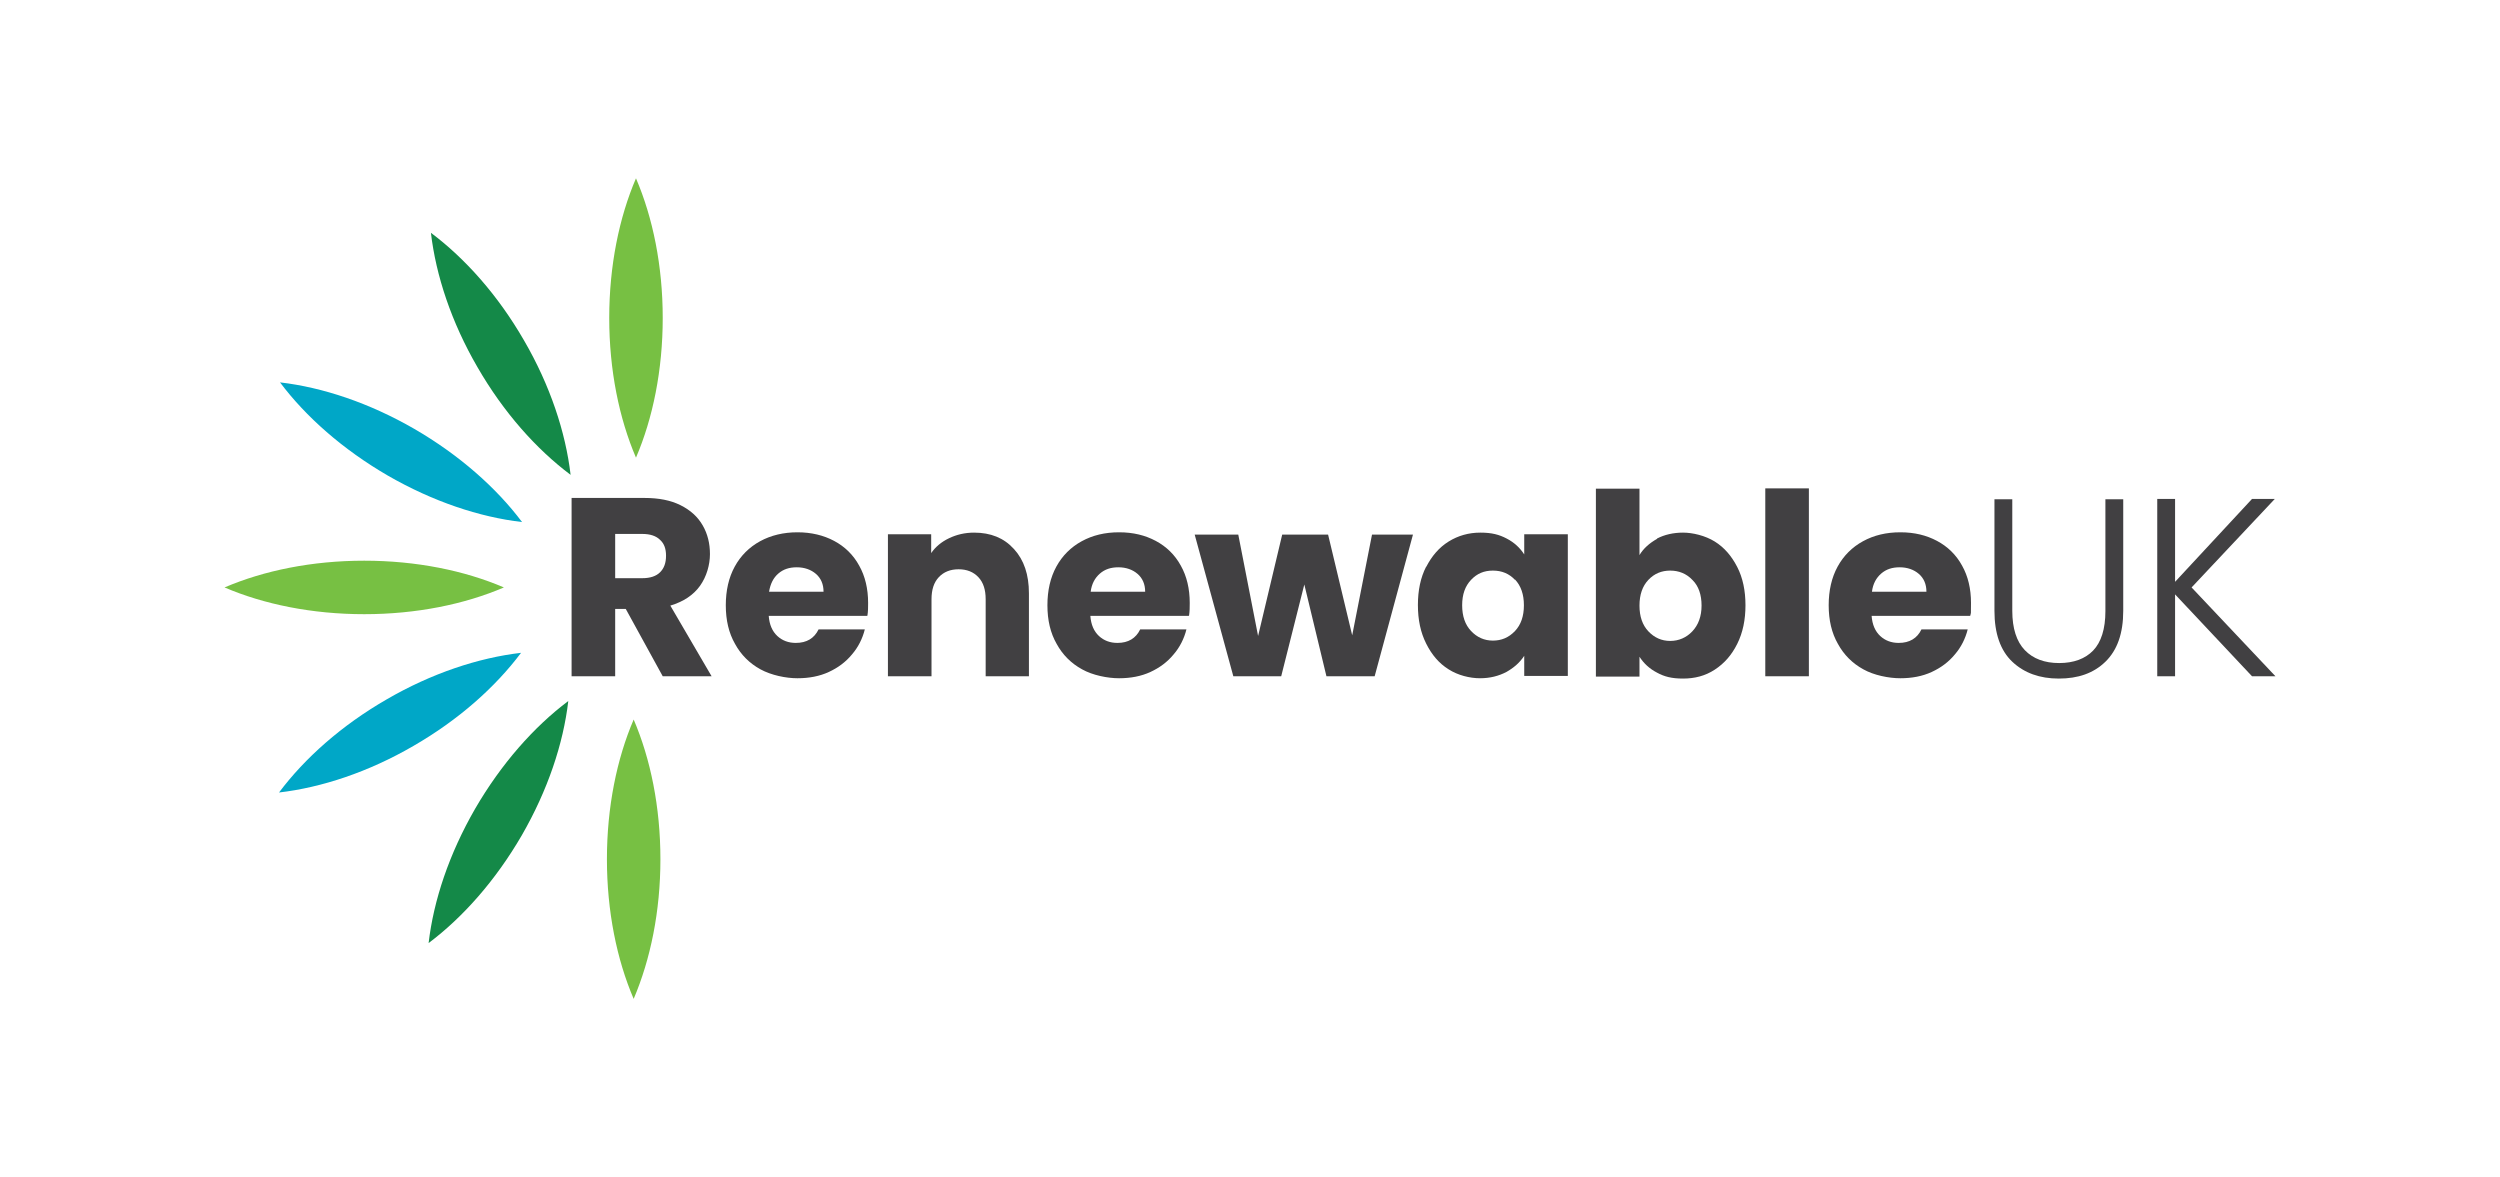 <?xml version="1.0" encoding="UTF-8"?>
<svg xmlns="http://www.w3.org/2000/svg" version="1.1" viewBox="0 0 757.1 356.5">
  <defs>
    <style>
      .cls-1 {
        fill: #414042;
      }

      .cls-2 {
        fill: #00a7c7;
      }

      .cls-2, .cls-3, .cls-4 {
        fill-rule: evenodd;
      }

      .cls-3 {
        fill: #77c043;
      }

      .cls-4 {
        fill: #148948;
      }
    </style>
  </defs>
  <!-- Generator: Adobe Illustrator 28.7.1, SVG Export Plug-In . SVG Version: 1.2.0 Build 142)  -->
  <g>
    <g id="Layer_1">
      <g>
        <path class="cls-3" d="M192.6,54c5.1,11.9,8.1,26.5,8.1,42.3s-3,30.4-8.1,42.3c-5.1-11.9-8.1-26.5-8.1-42.3,0-15.8,3-30.4,8.1-42.3h0Z"/>
        <path class="cls-4" d="M130.5,70.5c10.4,7.8,20.3,18.9,28.2,32.6,7.9,13.6,12.6,27.8,14.1,40.7-10.4-7.8-20.3-18.9-28.2-32.6-7.9-13.6-12.6-27.8-14.1-40.7h0Z"/>
        <path class="cls-2" d="M84.8,115.8c12.9,1.5,27,6.2,40.7,14.1,13.6,7.9,24.8,17.8,32.6,28.2-12.9-1.5-27-6.2-40.7-14.1-13.6-7.9-24.8-17.8-32.6-28.2h0Z"/>
        <path class="cls-3" d="M68,177.9c11.9-5.1,26.5-8.1,42.3-8.1s30.4,3,42.3,8.1c-11.9,5.1-26.5,8.1-42.3,8.1s-30.4-3-42.3-8.1h0Z"/>
        <path class="cls-2" d="M84.5,240c7.8-10.4,18.9-20.3,32.6-28.2,13.6-7.9,27.8-12.6,40.7-14.1-7.8,10.4-18.9,20.3-32.6,28.2-13.6,7.9-27.8,12.6-40.7,14.1h0Z"/>
        <path class="cls-4" d="M129.8,285.6c1.5-12.9,6.2-27,14.1-40.7,7.9-13.6,17.8-24.8,28.2-32.6-1.5,12.9-6.2,27-14.1,40.7-7.9,13.6-17.8,24.8-28.2,32.6h0Z"/>
        <path class="cls-3" d="M191.9,302.5c-5.1-11.9-8.1-26.5-8.1-42.3s3-30.4,8.1-42.3c5.1,11.9,8.1,26.5,8.1,42.3s-3,30.3-8.1,42.3h0Z"/>
      </g>
      <g>
        <path class="cls-1" d="M186.3,175.1h8.2c2.4,0,4.2-.6,5.4-1.8,1.2-1.2,1.8-2.8,1.8-5s-.6-3.7-1.8-4.8c-1.2-1.2-3-1.8-5.4-1.8h-8.2v13.4ZM200.7,204.8l-11.2-20.4h-3.2v20.4h-13.2v-54h22.1c4.3,0,7.9.7,10.9,2.2,3,1.5,5.2,3.5,6.7,6.1,1.5,2.6,2.2,5.5,2.2,8.7s-1,6.8-3,9.6-5,4.8-9,6l12.5,21.4h-14.8Z"/>
        <path class="cls-1" d="M249.4,179.2c0-2.3-.8-4.1-2.3-5.4-1.5-1.3-3.5-2-5.8-2s-4.1.6-5.6,1.9-2.4,3.1-2.8,5.5h16.5ZM262.6,186.5h-29.8c.2,2.7,1.1,4.7,2.6,6.1,1.5,1.4,3.4,2.1,5.6,2.1,3.3,0,5.6-1.4,6.9-4.1h14c-.7,2.8-2,5.4-3.9,7.6-1.9,2.3-4.2,4-7,5.3-2.8,1.3-6,1.9-9.5,1.9s-7.9-.9-11.2-2.7c-3.3-1.8-5.9-4.4-7.7-7.7-1.9-3.3-2.8-7.2-2.8-11.7s.9-8.4,2.7-11.7c1.8-3.3,4.4-5.9,7.7-7.7,3.3-1.8,7.1-2.7,11.3-2.7s7.9.9,11.1,2.6c3.2,1.7,5.8,4.2,7.6,7.5,1.8,3.2,2.7,7,2.7,11.3,0,1.2,0,2.5-.2,3.8"/>
        <path class="cls-1" d="M307.1,166.3c3,3.3,4.5,7.7,4.5,13.4v25.1h-13.1v-23.3c0-2.9-.7-5.1-2.2-6.7-1.5-1.6-3.5-2.4-6-2.4s-4.5.8-6,2.4c-1.5,1.6-2.2,3.8-2.2,6.7v23.3h-13.2v-43h13.1v5.7c1.3-1.9,3.1-3.4,5.4-4.5s4.8-1.7,7.6-1.7c5,0,9,1.6,12,4.9"/>
        <path class="cls-1" d="M346.8,179.2c0-2.3-.8-4.1-2.3-5.4-1.5-1.3-3.5-2-5.8-2s-4.1.6-5.6,1.9c-1.5,1.3-2.5,3.1-2.8,5.5h16.5ZM360,186.5h-29.8c.2,2.7,1.1,4.7,2.6,6.1,1.5,1.4,3.4,2.1,5.6,2.1,3.3,0,5.6-1.4,6.9-4.1h14c-.7,2.8-2,5.4-3.9,7.6-1.9,2.3-4.2,4-7,5.3s-6,1.9-9.5,1.9-8-.9-11.2-2.7c-3.3-1.8-5.9-4.4-7.7-7.7-1.9-3.3-2.8-7.2-2.8-11.7s.9-8.4,2.7-11.7c1.8-3.3,4.4-5.9,7.7-7.7,3.3-1.8,7-2.7,11.3-2.7s7.9.9,11.1,2.6c3.2,1.7,5.8,4.2,7.6,7.5,1.8,3.2,2.7,7,2.7,11.3,0,1.2,0,2.5-.2,3.8"/>
        <polygon class="cls-1" points="427.9 161.9 416.3 204.8 401.7 204.8 395 177 388 204.8 373.5 204.8 361.8 161.9 375 161.9 381 192.6 388.3 161.9 402.2 161.9 409.5 192.4 415.5 161.9 427.9 161.9"/>
        <path class="cls-1" d="M458.8,175.6c-1.8-1.9-4-2.8-6.7-2.8s-4.8.9-6.6,2.8c-1.8,1.9-2.7,4.4-2.7,7.7s.9,5.9,2.7,7.8,4,2.9,6.6,2.9,4.8-.9,6.7-2.9c1.8-1.9,2.7-4.5,2.7-7.8,0-3.3-.9-5.9-2.7-7.8M431.9,171.7c1.7-3.3,3.9-5.9,6.8-7.7,2.9-1.8,6.1-2.7,9.6-2.7s5.7.6,8,1.8c2.3,1.2,4,2.8,5.3,4.8v-6.1h13.2v42.9h-13.2v-6.1c-1.3,2-3.1,3.6-5.4,4.9-2.3,1.2-4.9,1.9-8,1.9s-6.7-.9-9.5-2.7c-2.9-1.8-5.1-4.4-6.8-7.8-1.7-3.4-2.5-7.2-2.5-11.7,0-4.4.8-8.3,2.5-11.6"/>
        <path class="cls-1" d="M512.5,175.6c-1.8-1.9-4.1-2.8-6.7-2.8s-4.8.9-6.6,2.8c-1.8,1.9-2.7,4.5-2.7,7.8s.9,5.9,2.7,7.8c1.8,1.9,4,2.9,6.6,2.9s4.9-1,6.7-2.9,2.8-4.5,2.8-7.8c0-3.3-.9-5.9-2.7-7.7M501.8,163.1c2.3-1.2,5-1.8,7.9-1.8s6.7.9,9.6,2.7c2.9,1.8,5.1,4.4,6.8,7.7,1.7,3.3,2.5,7.2,2.5,11.6s-.8,8.3-2.5,11.7c-1.7,3.4-3.9,5.9-6.8,7.8s-6.1,2.7-9.6,2.7-5.7-.6-7.9-1.8c-2.3-1.2-4-2.8-5.3-4.8v6h-13.2v-56.9h13.2v20.1c1.2-2,3-3.6,5.3-4.9"/>
        <rect class="cls-1" x="534.6" y="147.9" width="13.2" height="56.9"/>
        <path class="cls-1" d="M583.4,179.2c0-2.3-.8-4.1-2.3-5.4-1.5-1.3-3.5-2-5.8-2s-4.1.6-5.6,1.9c-1.5,1.3-2.5,3.1-2.8,5.5h16.5ZM596.6,186.5h-29.8c.2,2.7,1.1,4.7,2.6,6.1,1.5,1.4,3.4,2.1,5.6,2.1,3.3,0,5.6-1.4,6.9-4.1h14c-.7,2.8-2,5.4-3.9,7.6-1.9,2.3-4.2,4-7,5.3s-6,1.9-9.5,1.9-8-.9-11.2-2.7c-3.3-1.8-5.9-4.4-7.7-7.7-1.9-3.3-2.8-7.2-2.8-11.7s.9-8.4,2.7-11.7c1.8-3.3,4.4-5.9,7.7-7.7,3.3-1.8,7-2.7,11.3-2.7s7.9.9,11.1,2.6c3.2,1.7,5.8,4.2,7.6,7.5,1.8,3.2,2.7,7,2.7,11.3s0,2.5-.2,3.8"/>
        <path class="cls-1" d="M609.4,151.1v33.9c0,5.3,1.3,9.3,3.8,11.9,2.5,2.6,6,3.9,10.4,3.9s7.9-1.3,10.3-3.8,3.7-6.5,3.7-11.9v-33.9h5.4v33.8c0,6.8-1.8,11.9-5.4,15.4s-8.3,5.1-14.1,5.1-10.5-1.7-14.1-5.1c-3.6-3.4-5.4-8.6-5.4-15.4v-33.8h5.4Z"/>
        <polygon class="cls-1" points="682 151.1 658.7 176.2 658.7 151.1 653.3 151.1 653.3 204.8 658.7 204.8 658.7 180 682 204.8 689.1 204.8 663.7 177.9 688.9 151.1 682 151.1"/>
      </g>
    </g>
  </g>
</svg>